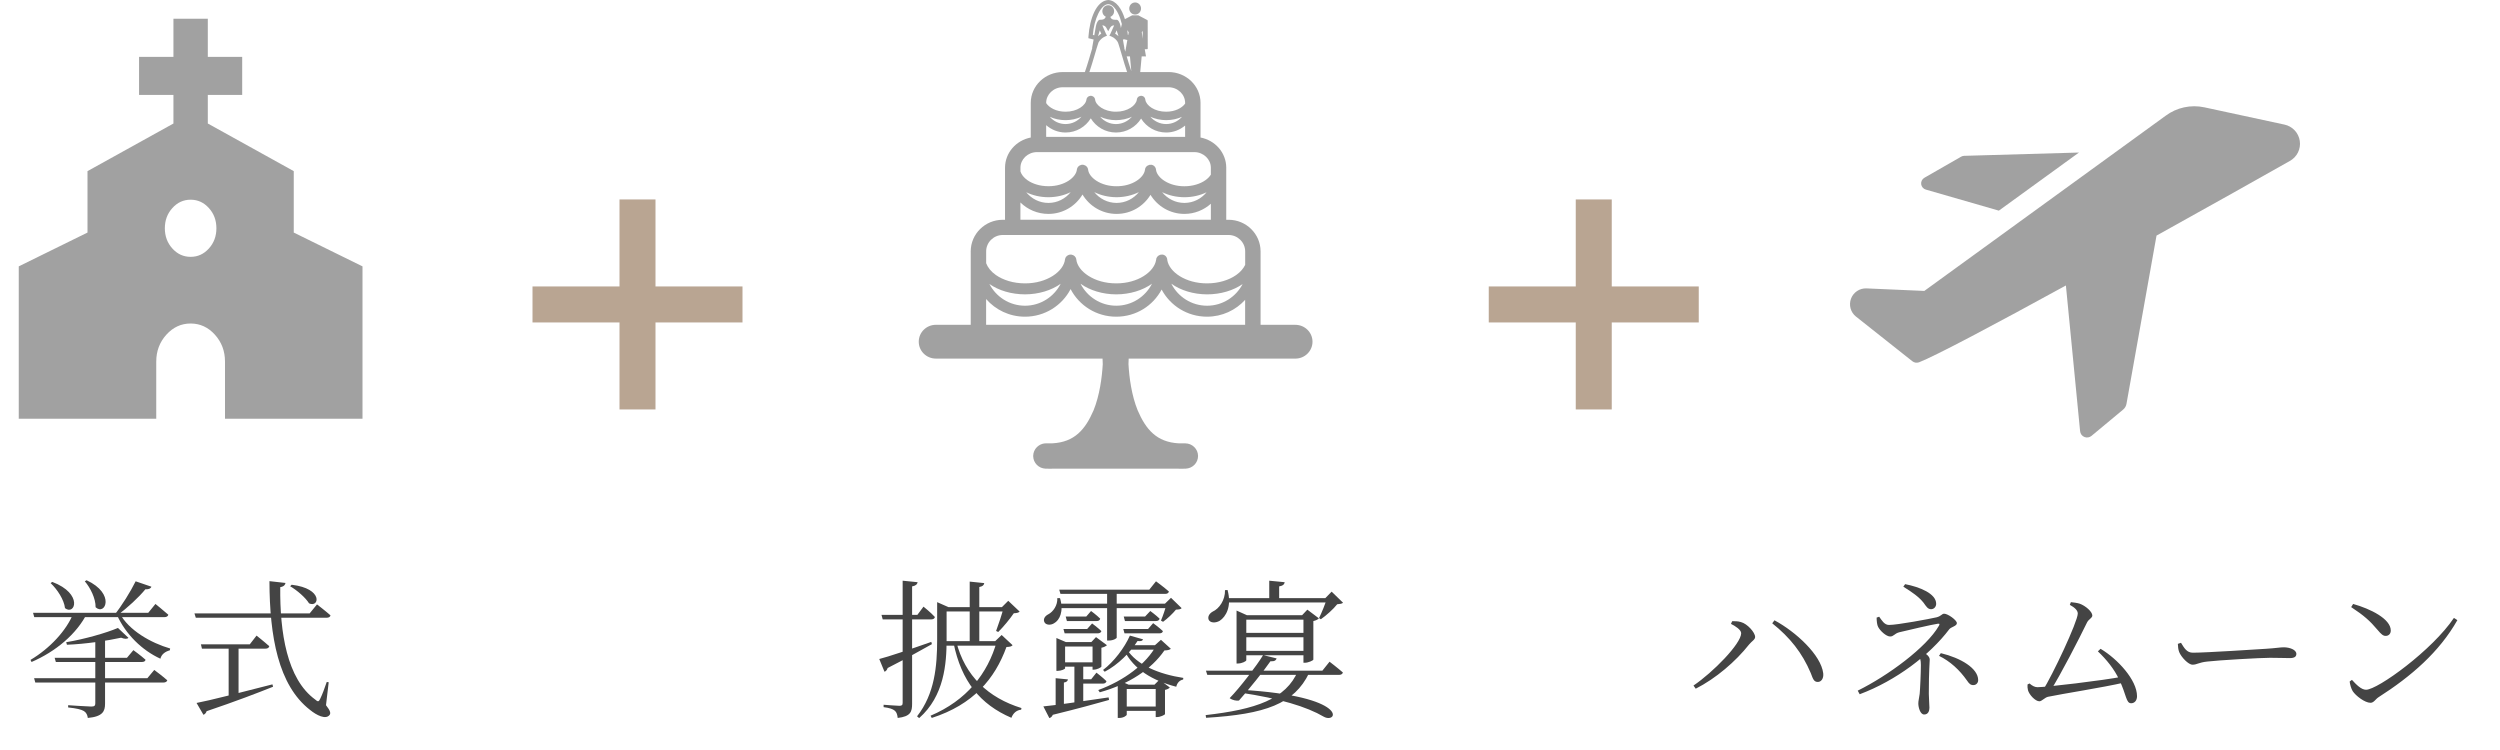 <svg width="400" height="120" viewBox="0 0 400 120" fill="none" xmlns="http://www.w3.org/2000/svg">
<path opacity="0.8" d="M118.8 51.592H104.88V65.512H99.12V51.592H85.2V45.832H99.12V31.912H104.88V45.832H118.8V51.592Z" fill="#A88E77"/>
<path opacity="0.8" d="M271.8 51.592H257.88V65.512H252.12V51.592H238.2V45.832H252.12V31.912H257.88V45.832H271.8V51.592Z" fill="#A88E77"/>
<path d="M8.36 93.104C13.376 95 11.984 98.552 10.4 97.304C10.256 95.96 9.152 94.28 8.096 93.296L8.36 93.104ZM13.856 92.84C18.512 95 16.832 98.576 15.296 97.16C15.32 95.768 14.456 94.04 13.568 93.008L13.856 92.84ZM21.704 93.008L24.224 93.872C24.128 94.16 23.792 94.328 23.264 94.28C22.208 95.576 20.384 97.256 18.8 98.432H18.272C19.472 96.944 20.888 94.664 21.704 93.008ZM5.288 98.048H23.72L24.872 96.632C24.872 96.632 26.12 97.64 26.936 98.36C26.864 98.624 26.624 98.744 26.288 98.744H5.48L5.288 98.048ZM11.768 98.048H13.976C12.248 101.504 8.864 104.264 5.048 105.92L4.88 105.584C7.952 103.76 10.664 100.88 11.768 98.048ZM18.872 100.472L20.552 102.056C20.336 102.272 19.928 102.248 19.376 102.032C17.192 102.512 13.76 103.04 10.712 103.16L10.592 102.752C13.496 102.272 17.024 101.264 18.872 100.472ZM15.248 102.152H16.808V112.592C16.808 113.792 16.448 114.656 14.048 114.872C14 114.416 13.808 114.008 13.424 113.768C12.968 113.504 12.248 113.336 10.904 113.192V112.832C10.904 112.832 14 113.048 14.6 113.048C15.104 113.048 15.248 112.904 15.248 112.544V102.152ZM8.744 105.248H20.312L21.344 104.024C21.344 104.024 22.544 104.888 23.288 105.56C23.24 105.824 23 105.92 22.688 105.92H8.936L8.744 105.248ZM5.456 108.512H23.576L24.68 107.192C24.68 107.192 25.952 108.128 26.768 108.848C26.696 109.088 26.456 109.208 26.12 109.208H5.648L5.456 108.512ZM19.16 98.144C20.6 100.856 24.152 102.872 27.224 103.76L27.176 104.048C26.408 104.264 25.832 104.696 25.664 105.392C22.712 104.048 20.12 101.48 18.728 98.432L19.16 98.144ZM31.112 98.144H49.544L50.72 96.704C50.72 96.704 52.064 97.736 52.88 98.456C52.832 98.72 52.592 98.84 52.232 98.84H31.328L31.112 98.144ZM32.144 103.088H39.968L41.048 101.696C41.048 101.696 42.296 102.68 43.088 103.4C43.016 103.664 42.8 103.784 42.464 103.784H32.312L32.144 103.088ZM43.112 92.984L45.68 93.272C45.632 93.56 45.44 93.848 44.84 93.944C44.768 101.168 45.896 108.656 50.456 111.944C50.84 112.304 51.008 112.304 51.224 111.824C51.512 111.248 51.968 110.072 52.28 109.112L52.592 109.16L52.16 112.832C52.88 113.744 52.952 114.152 52.712 114.416C52.112 115.16 50.672 114.464 49.592 113.576C44.528 109.64 43.136 101.84 43.112 92.984ZM46.664 93.56C51.8 94.16 51.08 97.304 49.448 96.536C48.896 95.624 47.504 94.424 46.424 93.8L46.664 93.56ZM36.584 103.112H38.168V111.608L36.584 111.824V103.112ZM31.448 112.472C33.512 112.088 38.456 110.816 43.592 109.496L43.688 109.88C41.168 110.888 37.736 112.208 33.056 113.792C32.984 114.08 32.744 114.296 32.552 114.368L31.448 112.472Z" fill="#444444"/>
<path opacity="0.5" d="M3 67V42.619L14 37.209V27.381L27.75 19.762V15.191H22.25V9.095H27.75V3H33.25V9.095H38.75V15.191H33.25V19.762L47 27.381V37.209L58 42.619V67H36V57.857C36 56.181 35.462 54.745 34.386 53.551C33.308 52.358 32.013 51.762 30.5 51.762C28.988 51.762 27.693 52.358 26.617 53.551C25.539 54.745 25 56.181 25 57.857V67H3ZM30.5 41.095C31.646 41.095 32.619 40.65 33.42 39.76C34.224 38.873 34.625 37.794 34.625 36.524C34.625 35.254 34.224 34.175 33.42 33.287C32.619 32.397 31.646 31.952 30.5 31.952C29.354 31.952 28.381 32.397 27.579 33.287C26.776 34.175 26.375 35.254 26.375 36.524C26.375 37.794 26.776 38.873 27.579 39.76C28.381 40.65 29.354 41.095 30.5 41.095Z" fill="#444444"/>
<path d="M141.04 98.384H146.776L147.76 97.064C147.76 97.064 148.936 98 149.584 98.72C149.536 98.984 149.296 99.104 148.984 99.104H141.232L141.04 98.384ZM144.424 92.912L146.824 93.152C146.752 93.488 146.512 93.728 145.936 93.824V112.592C145.936 113.864 145.72 114.632 143.632 114.872C143.584 114.392 143.464 113.96 143.176 113.72C142.84 113.432 142.312 113.264 141.376 113.144V112.76C141.376 112.76 143.488 112.928 143.896 112.928C144.304 112.928 144.424 112.808 144.424 112.448V92.912ZM140.68 105.44C142.048 105.104 145.528 103.928 149.008 102.704L149.104 103.064C147.472 103.976 145.096 105.32 142.024 106.88C141.952 107.144 141.76 107.408 141.52 107.48L140.68 105.44ZM150.976 97.136H161.248V97.832H150.976V97.136ZM149.944 97.136V96.896V96.344L151.744 97.136H151.456V102.32C151.456 106.208 151.072 111.368 147.064 114.896L146.728 114.608C149.56 111.008 149.944 106.568 149.944 102.344V97.136ZM155.152 93.056L157.48 93.296C157.432 93.632 157.216 93.824 156.688 93.92V103.16H155.152V93.056ZM150.976 102.584H160.312V103.304H150.976V102.584ZM159.496 102.584H159.232L160.264 101.6L162.016 103.232C161.824 103.448 161.584 103.496 161.032 103.52C159.184 108.608 155.728 112.736 149.08 114.872L148.888 114.512C154.624 112.088 158.056 107.792 159.496 102.584ZM152.992 102.632C154.384 108.176 158.152 111.656 163.432 113.288L163.384 113.552C162.664 113.624 162.112 114.08 161.824 114.848C156.832 112.712 153.808 108.992 152.56 102.848L152.992 102.632ZM160.6 97.136H160.312L161.32 96.128L163.144 97.856C162.952 98.048 162.664 98.096 162.208 98.12C161.608 99.008 160.504 100.352 159.712 101.12L159.376 100.952C159.76 99.944 160.36 98.12 160.6 97.136ZM169.696 105.968H175.624V106.664H169.696V105.968ZM174.808 102.728H174.616L175.36 101.936L177.112 103.232C176.968 103.376 176.608 103.568 176.224 103.64V106.64C176.2 106.808 175.48 107.144 175.024 107.144H174.808V102.728ZM169.024 102.728V102.08L170.536 102.728H175.528V103.448H170.416V106.928C170.416 107.048 169.816 107.336 169.24 107.336H169.024V102.728ZM179.728 113.048H185.968V113.744H179.728V113.048ZM179.776 109.544H186.04V110.24H179.776V109.544ZM184.912 109.544H184.72L185.512 108.752L187.168 110C187.048 110.168 186.736 110.312 186.4 110.384V114.248C186.376 114.392 185.632 114.728 185.152 114.728H184.912V109.544ZM171.904 105.968H173.32V112.592L171.904 112.88V105.968ZM166.936 113.024C168.784 112.856 173.008 112.232 177.376 111.584L177.448 111.992C175.336 112.592 172.456 113.384 168.448 114.368C168.328 114.656 168.136 114.824 167.896 114.896L166.936 113.024ZM172.576 108.68H174.592L175.432 107.624C175.432 107.624 176.44 108.392 177.04 108.992C176.968 109.256 176.752 109.376 176.464 109.376H172.576V108.68ZM168.904 108.512L170.872 108.704C170.824 108.968 170.656 109.136 170.224 109.208V113.216L168.904 113.432V108.512ZM180.784 101.696L182.896 102.296C182.776 102.536 182.608 102.632 182.008 102.56C180.88 104.336 178.912 106.352 176.752 107.48L176.488 107.192C178.216 105.896 179.92 103.64 180.784 101.696ZM180.28 103.856C181.864 106.4 185.416 107.864 189.328 108.464L189.304 108.728C188.752 108.824 188.344 109.256 188.2 109.88C184.384 108.896 181.408 107.096 179.896 104.096L180.28 103.856ZM180.544 103.232H185.776V103.952H180.064L180.544 103.232ZM185.032 103.232H184.792L185.752 102.368L187.336 103.808C187.144 103.976 186.88 104.048 186.304 104.072C184.24 107.072 180.64 109.472 175.96 110.768L175.72 110.408C179.848 108.896 183.4 106.256 185.032 103.232ZM169.336 96.584H187.816V97.304H169.336V96.584ZM169.168 95.696H169.6C170.248 97.832 169.528 99.248 168.64 99.728C168.112 100.064 167.296 100.04 167.08 99.488C166.888 98.984 167.248 98.528 167.728 98.288C168.52 97.88 169.24 96.824 169.168 95.696ZM186.664 96.584H186.4L187.36 95.648L189.064 97.304C188.896 97.496 188.608 97.52 188.152 97.544C187.648 98.168 186.76 99.008 186.088 99.488L185.752 99.296C186.064 98.576 186.496 97.304 186.664 96.584ZM169.48 94.352H183.88L184.96 93.008C184.96 93.008 186.232 93.944 187.024 94.64C186.976 94.904 186.736 95.024 186.4 95.024H169.672L169.48 94.352ZM170.512 98.648H173.8L174.568 97.76C174.568 97.76 175.456 98.408 176.032 98.984C175.984 99.248 175.768 99.368 175.456 99.368H170.704L170.512 98.648ZM170.152 100.64H173.944L174.736 99.752C174.736 99.752 175.624 100.4 176.224 100.976C176.152 101.216 175.936 101.336 175.624 101.336H170.344L170.152 100.64ZM179.8 98.648H183.208L184.048 97.76C184.048 97.76 184.936 98.408 185.536 98.984C185.488 99.248 185.248 99.368 184.936 99.368H179.992L179.8 98.648ZM179.728 100.64H183.688L184.504 99.704C184.504 99.704 185.464 100.4 186.064 100.976C186.016 101.216 185.824 101.336 185.488 101.336H179.92L179.728 100.64ZM177.136 94.352H178.672V102.032C178.672 102.128 178.168 102.488 177.376 102.488H177.136V94.352ZM180.28 109.544V114.344C180.28 114.488 179.776 114.872 179.08 114.872H178.84V109.52L179.272 108.968L180.568 109.544H180.28ZM192.952 107.312H211.576L212.728 105.872C212.728 105.872 214.048 106.88 214.864 107.6C214.792 107.864 214.552 107.984 214.216 107.984H193.168L192.952 107.312ZM207.688 107.312H209.464V107.672C207.064 112.64 202.432 114.272 192.976 114.848L192.904 114.416C200.872 113.504 205.768 111.896 207.688 107.312ZM202.096 104.816L204.256 105.344C204.16 105.68 203.872 105.848 203.272 105.8C202.312 107.216 199.744 110.408 198.232 112.088C197.848 112.16 197.2 112.04 196.744 111.704C198.376 110.048 201.136 106.424 202.096 104.816ZM198.592 104.144H209.32V104.84H198.592V104.144ZM198.592 101.264H209.32V101.96H198.592V101.264ZM197.848 98.432V97.688L199.504 98.432H209.368V99.152H199.408V105.632C199.408 105.8 198.712 106.16 198.064 106.16H197.848V98.432ZM208.552 98.432H208.336L209.176 97.544L211.024 98.936C210.88 99.104 210.52 99.296 210.136 99.368V105.536C210.112 105.68 209.32 106.04 208.792 106.04H208.552V98.432ZM195.928 95.696H213.232V96.392H195.928V95.696ZM203.08 92.912L205.552 93.152C205.504 93.488 205.264 93.728 204.664 93.824V96.104H203.08V92.912ZM196 94.424L196.408 94.4C197.128 97.064 196.12 98.696 195.16 99.32C194.512 99.704 193.648 99.704 193.384 99.152C193.192 98.624 193.528 98.144 194.032 97.856C195.064 97.4 196.048 96.008 196 94.424ZM212.32 95.696H212.056L213.064 94.664L214.888 96.44C214.696 96.608 214.432 96.632 213.952 96.68C213.352 97.448 212.2 98.48 211.336 99.08L211.048 98.888C211.48 98.024 212.08 96.536 212.32 95.696ZM198.52 110.36C216.112 111.392 214.024 115.88 211.816 114.68C209.08 113.072 204.736 111.752 198.424 110.816L198.52 110.36Z" fill="#444444"/>
<path d="M207.259 51.967H201.691V40.211C201.688 37.428 199.394 35.169 196.571 35.163H196.2V26.823C196.193 24.414 194.409 22.447 192.084 22.001V16.446C192.075 13.701 189.758 11.527 186.965 11.527H182.437L182.669 9.028H183.361L183.16 7.882L183.577 7.863C183.61 7.861 183.641 7.816 183.639 7.761L183.63 3.316C183.63 3.287 183.623 3.262 183.61 3.244C183.598 3.224 183.582 3.214 183.565 3.215L183.478 3.22C183.478 3.22 183.469 3.212 183.464 3.208H183.568L182.122 2.448H181.156L179.985 3.065C179.468 1.374 178.582 0.08 177.32 0C175.419 0.12 174.351 2.981 174.154 5.837L174.141 6.112L174.412 6.182C174.624 6.236 174.796 6.276 174.975 6.318L174.741 7.659C174.736 7.684 174.748 7.705 174.753 7.729C174.433 8.803 173.996 10.348 173.581 11.528H170.042C167.25 11.528 164.933 13.703 164.922 16.448V22.003C162.6 22.45 160.815 24.416 160.804 26.825V35.165H160.435C157.612 35.171 155.321 37.428 155.315 40.212V51.969H149.742C148.226 51.969 147 53.176 147 54.672C147 56.167 148.226 57.375 149.742 57.375H176.408C176.415 57.659 176.424 57.953 176.441 58.265C176.316 60.435 175.935 63.273 174.972 65.649C173.644 68.722 171.936 70.744 168.373 70.933H167.367C166.944 70.933 166.551 71.061 166.222 71.279C166.185 71.303 166.155 71.334 166.118 71.361C166.051 71.414 165.981 71.463 165.92 71.524C165.877 71.564 165.844 71.614 165.804 71.659C165.758 71.713 165.71 71.762 165.669 71.819C165.634 71.871 165.606 71.928 165.576 71.983C165.542 72.042 165.506 72.097 165.478 72.159C165.452 72.216 165.439 72.276 165.419 72.336C165.397 72.402 165.372 72.467 165.356 72.537C165.344 72.594 165.341 72.654 165.335 72.713C165.326 72.782 165.311 72.85 165.309 72.92C165.309 72.929 165.311 72.937 165.311 72.944C165.311 72.95 165.309 72.956 165.309 72.964C165.309 73.013 165.32 73.061 165.324 73.109C165.33 73.191 165.333 73.272 165.349 73.35C165.359 73.407 165.381 73.461 165.396 73.516C165.417 73.588 165.434 73.659 165.463 73.727C165.486 73.784 165.518 73.836 165.547 73.89C165.579 73.95 165.608 74.012 165.646 74.069C165.681 74.123 165.723 74.17 165.763 74.219C165.804 74.27 165.844 74.323 165.889 74.369C165.935 74.414 165.985 74.453 166.034 74.495C166.084 74.539 166.133 74.582 166.188 74.62C166.24 74.656 166.298 74.685 166.353 74.716C166.412 74.749 166.468 74.785 166.531 74.811C166.589 74.838 166.651 74.853 166.714 74.874C166.779 74.895 166.843 74.919 166.912 74.934C166.977 74.949 167.044 74.954 167.111 74.963C167.166 74.969 167.219 74.982 167.277 74.985C167.305 74.985 167.334 74.985 167.363 74.985H167.381C167.577 74.993 167.774 74.997 167.969 74.997C168.01 74.997 168.053 74.997 168.094 74.997C168.275 74.997 168.453 74.991 168.629 74.985H188.342C188.528 74.994 188.716 75 188.906 75C188.946 75 188.985 75 189.025 75C189.214 75 189.397 74.994 189.581 74.987H189.631C189.631 74.987 189.642 74.987 189.648 74.987C189.672 74.987 189.697 74.987 189.72 74.984C189.765 74.984 189.808 74.97 189.854 74.966C189.934 74.958 190.015 74.949 190.093 74.931C190.148 74.92 190.198 74.899 190.251 74.883C190.326 74.859 190.401 74.838 190.472 74.806C190.522 74.784 190.568 74.757 190.615 74.73C190.682 74.692 190.751 74.659 190.815 74.614C190.859 74.582 190.899 74.546 190.941 74.512C190.999 74.464 191.059 74.419 191.112 74.365C191.15 74.326 191.184 74.279 191.219 74.237C191.266 74.18 191.313 74.126 191.354 74.064C191.388 74.015 191.411 73.961 191.44 73.908C191.473 73.847 191.508 73.788 191.536 73.722C191.56 73.662 191.575 73.599 191.593 73.537C191.613 73.473 191.636 73.411 191.65 73.345C191.662 73.278 191.665 73.207 191.671 73.138C191.677 73.079 191.689 73.024 191.689 72.964C191.689 72.956 191.688 72.949 191.686 72.941C191.686 72.934 191.688 72.928 191.688 72.92C191.688 72.854 191.671 72.79 191.665 72.725C191.657 72.662 191.654 72.599 191.642 72.539C191.627 72.47 191.601 72.405 191.58 72.339C191.56 72.279 191.545 72.217 191.519 72.16C191.496 72.108 191.464 72.06 191.437 72.01C191.401 71.944 191.37 71.878 191.327 71.818C191.302 71.783 191.272 71.753 191.245 71.72C191.19 71.651 191.138 71.582 191.074 71.522C191.05 71.498 191.021 71.48 190.996 71.457C190.925 71.394 190.853 71.331 190.771 71.277C190.739 71.256 190.702 71.243 190.669 71.223C190.589 71.177 190.51 71.13 190.425 71.094C190.343 71.061 190.254 71.039 190.164 71.014C190.123 71.004 190.085 70.987 190.044 70.978C189.912 70.951 189.773 70.936 189.631 70.936H188.62C185.059 70.747 183.351 68.725 182.025 65.65C181.059 63.276 180.679 60.437 180.556 58.265C180.571 57.953 180.58 57.66 180.588 57.378H207.256C208.772 57.378 210 56.167 210 54.675C210 53.182 208.772 51.972 207.256 51.972L207.259 51.967ZM182.82 4.945L182.864 6.203L182.681 5.169H182.677L182.82 4.945ZM181.01 11.386C180.76 10.657 180.504 9.821 180.27 9.027H180.791L181.008 11.386H181.01ZM180.596 5.169H180.591L180.518 5.583L180.452 5.568C180.431 5.317 180.408 5.065 180.372 4.817L180.594 5.169H180.596ZM179.855 6.282L180.375 6.403L180.047 8.27C179.991 8.079 179.936 7.894 179.886 7.723C179.889 7.701 179.901 7.681 179.896 7.657L179.665 6.336C179.729 6.319 179.79 6.3 179.854 6.283L179.855 6.282ZM174.855 5.592C174.953 4.331 175.271 3.099 175.719 2.189C176.197 1.197 176.819 0.653 177.317 0.671C177.815 0.652 178.437 1.197 178.915 2.189C179.15 2.667 179.346 3.235 179.497 3.847L179.345 4.49L179.296 4.212C179.194 3.63 178.894 3.116 178.642 3.167C178.635 3.167 178.629 3.161 178.621 3.161C178.418 3.164 177.888 3.227 177.687 2.79L177.661 2.697C178.012 2.556 178.26 2.21 178.26 1.802C178.26 1.267 177.838 0.835 177.317 0.835C176.796 0.835 176.374 1.267 176.374 1.802C176.374 2.191 176.601 2.521 176.924 2.675C176.756 3.209 176.188 3.164 175.972 3.16C175.961 3.16 175.954 3.166 175.944 3.167C175.704 3.185 175.436 3.664 175.34 4.211L175.088 5.645C175.01 5.625 174.94 5.61 174.855 5.589V5.592ZM178.952 5.79C178.796 5.643 178.623 5.501 178.423 5.384L178.662 4.846L178.953 5.79H178.952ZM176.2 5.39C176.005 5.505 175.835 5.649 175.679 5.8L175.969 4.855L176.2 5.39ZM175.719 6.921L175.736 6.864C175.736 6.864 175.749 6.831 175.769 6.794C175.786 6.747 175.794 6.753 175.786 6.747C175.982 6.399 176.369 6.025 176.781 5.854L177.121 5.712L176.951 5.391C176.935 5.361 176.927 5.343 176.921 5.334L176.372 4.058C176.386 4.058 176.4 4.056 176.415 4.056C176.467 4.056 176.528 4.065 176.595 4.089C176.772 4.146 176.921 4.283 177.012 4.448L177.311 4.996L177.616 4.451C177.709 4.284 177.862 4.149 178.036 4.092C178.1 4.071 178.155 4.062 178.213 4.062C178.23 4.062 178.246 4.062 178.262 4.064L177.693 5.344L177.677 5.378L177.497 5.705L177.846 5.849C178.26 6.017 178.65 6.394 178.822 6.702C178.84 6.729 178.853 6.755 178.86 6.779C178.885 6.831 178.898 6.866 178.908 6.887V6.89C179.183 7.66 179.767 9.856 180.335 11.527H174.301C174.869 9.857 175.451 7.669 175.719 6.923V6.921ZM167.387 16.445C167.39 15.116 168.556 13.96 170.039 13.96H186.967C188.449 13.96 189.616 15.116 189.619 16.445V16.583C189.109 17.28 188.025 17.872 186.589 17.873C184.738 17.884 183.377 16.874 183.254 15.958C183.234 15.645 183.004 15.373 182.677 15.329C182.622 15.322 182.57 15.334 182.518 15.338C182.501 15.338 182.485 15.332 182.468 15.335C182.46 15.335 182.454 15.341 182.447 15.343C182.399 15.352 182.358 15.37 182.316 15.388C182.265 15.407 182.217 15.425 182.174 15.457C182.168 15.461 182.163 15.466 182.157 15.47C182.002 15.586 181.906 15.76 181.892 15.957C181.767 16.873 180.408 17.884 178.559 17.872C176.674 17.882 175.292 16.835 175.212 15.906C175.181 15.691 175.047 15.524 174.873 15.422C174.863 15.416 174.852 15.413 174.841 15.407C174.779 15.376 174.715 15.352 174.645 15.341C174.633 15.338 174.622 15.331 174.608 15.329C174.579 15.325 174.553 15.335 174.525 15.335C174.496 15.335 174.47 15.326 174.441 15.329C174.427 15.331 174.418 15.34 174.404 15.341C174.333 15.352 174.269 15.376 174.206 15.407C174.195 15.413 174.185 15.418 174.173 15.424C173.997 15.526 173.865 15.693 173.836 15.906H173.833C173.752 16.838 172.37 17.882 170.489 17.873C168.99 17.872 167.867 17.229 167.387 16.494V16.445ZM189.113 18.691C188.498 19.394 187.6 19.846 186.589 19.848C185.571 19.848 184.672 19.39 184.057 18.682C184.803 19.026 185.675 19.221 186.59 19.224C187.497 19.224 188.37 19.034 189.113 18.691ZM181.094 18.681C180.478 19.39 179.576 19.849 178.557 19.851C177.539 19.851 176.639 19.391 176.024 18.682C176.77 19.028 177.642 19.223 178.559 19.227C179.476 19.223 180.349 19.028 181.094 18.682V18.681ZM173.022 18.682C172.407 19.391 171.507 19.848 170.49 19.849C169.476 19.849 168.578 19.394 167.963 18.69C168.709 19.034 169.582 19.224 170.49 19.226C171.406 19.223 172.277 19.028 173.022 18.682ZM167.389 20.029C168.22 20.749 169.297 21.201 170.49 21.201C172.209 21.201 173.697 20.288 174.525 18.935C175.353 20.288 176.84 21.201 178.559 21.202C180.262 21.201 181.741 20.304 182.575 18.971C183.408 20.304 184.886 21.201 186.589 21.201C187.75 21.201 188.798 20.771 189.619 20.087V21.902H167.387V20.029H167.389ZM163.272 26.822C163.275 25.499 164.435 24.347 165.909 24.336H191.097C192.575 24.347 193.734 25.499 193.737 26.822V27.946C193.533 28.263 193.245 28.568 192.853 28.843C192.04 29.415 190.842 29.801 189.505 29.801C187.003 29.811 185.154 28.457 184.966 27.197C184.948 26.781 184.646 26.419 184.214 26.36C184.142 26.352 184.075 26.366 184.007 26.374C183.984 26.374 183.964 26.366 183.941 26.369C183.93 26.369 183.923 26.377 183.914 26.378C183.856 26.391 183.804 26.413 183.751 26.436C183.682 26.461 183.617 26.488 183.557 26.529C183.553 26.532 183.55 26.536 183.545 26.539C183.341 26.686 183.214 26.913 183.195 27.17C183.027 28.439 181.171 29.813 178.65 29.798C176.094 29.811 174.208 28.394 174.093 27.111C174.055 26.829 173.879 26.61 173.647 26.479C173.639 26.475 173.63 26.472 173.623 26.467C173.537 26.424 173.45 26.391 173.353 26.374C173.336 26.371 173.324 26.36 173.307 26.358C173.272 26.353 173.239 26.365 173.204 26.363C173.166 26.363 173.129 26.352 173.089 26.356C173.071 26.359 173.056 26.369 173.039 26.372C172.949 26.388 172.868 26.418 172.791 26.458C172.776 26.466 172.759 26.472 172.745 26.479C172.517 26.611 172.343 26.828 172.305 27.107C172.189 28.391 170.305 29.807 167.748 29.793C166.407 29.796 165.21 29.409 164.398 28.837C163.804 28.416 163.434 27.933 163.272 27.431V26.816V26.822ZM193.056 30.757C192.217 31.791 190.946 32.465 189.505 32.468C188.054 32.466 186.776 31.785 185.938 30.742C186.974 31.256 188.204 31.552 189.505 31.556C190.791 31.555 192.02 31.268 193.056 30.759V30.757ZM182.218 30.741C181.38 31.785 180.103 32.465 178.652 32.468C177.203 32.465 175.926 31.785 175.088 30.741C176.123 31.255 177.351 31.549 178.65 31.555C179.951 31.549 181.181 31.253 182.218 30.739V30.741ZM171.312 30.741C170.474 31.785 169.195 32.466 167.747 32.469C166.304 32.466 165.035 31.792 164.197 30.759C165.231 31.268 166.462 31.555 167.75 31.556C169.049 31.55 170.277 31.256 171.313 30.741H171.312ZM163.271 32.4C164.419 33.528 165.999 34.225 167.747 34.226C170.079 34.225 172.095 32.972 173.201 31.124C174.307 32.972 176.322 34.225 178.653 34.225C180.984 34.225 182.968 32.993 184.08 31.173C185.192 32.993 187.194 34.225 189.506 34.225C191.141 34.225 192.613 33.599 193.738 32.599V35.162H163.266V32.4H163.271ZM199.226 51.967H157.779V47.845C159.284 49.572 161.506 50.671 163.996 50.671C167.181 50.671 169.936 48.874 171.296 46.253C172.657 48.874 175.41 50.671 178.597 50.671C181.784 50.671 184.488 48.908 185.861 46.327C187.235 48.907 189.968 50.67 193.125 50.67C195.548 50.67 197.718 49.626 199.22 47.977V51.967H199.226ZM158.304 45.439C159.805 46.489 161.837 47.094 163.999 47.097C166.188 47.091 168.213 46.464 169.713 45.399C168.655 47.474 166.506 48.911 163.999 48.916C161.506 48.91 159.371 47.492 158.304 45.439ZM172.885 45.4C174.389 46.465 176.412 47.091 178.601 47.099C180.791 47.091 182.815 46.464 184.317 45.397C183.259 47.474 181.109 48.91 178.601 48.914C176.094 48.91 173.946 47.476 172.885 45.4ZM187.412 45.394C188.914 46.462 190.94 47.091 193.131 47.099C195.292 47.096 197.322 46.492 198.822 45.444C197.754 47.495 195.62 48.911 193.131 48.916C190.62 48.911 188.47 47.474 187.412 45.396V45.394ZM199.226 42.385C198.937 42.972 198.47 43.526 197.791 44.004C196.641 44.81 194.982 45.342 193.131 45.339C189.689 45.352 187.07 43.507 186.763 41.612C186.766 41.173 186.455 40.789 186.005 40.732C185.928 40.721 185.856 40.738 185.781 40.745C185.762 40.745 185.743 40.739 185.725 40.742C185.716 40.742 185.708 40.75 185.701 40.751C185.647 40.762 185.602 40.783 185.553 40.802C185.212 40.924 184.986 41.229 184.976 41.588C184.688 43.49 182.058 45.352 178.603 45.339C175.081 45.352 172.405 43.421 172.201 41.483C172.146 41.086 171.828 40.804 171.446 40.748C171.43 40.745 171.42 40.736 171.404 40.733C171.372 40.729 171.342 40.739 171.312 40.739C171.273 40.739 171.237 40.727 171.197 40.732C171.179 40.735 171.164 40.745 171.145 40.75C171.048 40.765 170.961 40.796 170.876 40.841C170.87 40.844 170.864 40.847 170.859 40.85C170.624 40.979 170.445 41.2 170.405 41.486C170.198 43.423 167.521 45.352 164.002 45.339C162.152 45.342 160.492 44.81 159.342 44.004C158.559 43.454 158.048 42.802 157.785 42.113V40.211C157.788 38.779 158.987 37.599 160.437 37.598H196.577C198.029 37.601 199.225 38.781 199.228 40.211V42.385H199.226ZM181.622 2.328C182.143 2.328 182.565 1.895 182.565 1.361C182.565 0.826 182.143 0.393 181.622 0.393C181.101 0.393 180.679 0.826 180.679 1.361C180.679 1.895 181.101 2.328 181.622 2.328Z" fill="#444444" fill-opacity="0.5"/>
<path d="M276.956 99.824L277.148 99.392C277.508 99.392 278.06 99.368 278.564 99.536C279.572 99.8 280.82 101.192 280.82 101.912C280.82 102.344 280.316 102.56 279.86 103.112C277.7 105.848 274.532 108.56 271.316 110.192L270.956 109.688C274.052 107.6 278.588 102.992 278.588 101.312C278.588 100.76 277.604 100.136 276.956 99.824ZM290.852 109.112C290.228 109.112 290.084 108.656 289.724 107.696C288.356 104.456 286.388 101.984 283.556 99.728L283.916 99.248C287.348 101.096 291.356 104.792 291.716 107.72C291.812 108.584 291.38 109.112 290.852 109.112ZM304.82 93.464C307.172 93.92 309.788 94.976 309.788 96.608C309.788 97.04 309.476 97.472 308.972 97.472C308.444 97.472 308.204 97.04 307.772 96.44C307.028 95.504 305.972 94.76 304.532 93.872L304.82 93.464ZM297.548 111.08L297.236 110.504C302.06 108.128 308.228 103.592 310.22 100.136C310.388 99.848 310.34 99.752 310.028 99.8C309.14 99.92 305.156 100.856 303.86 101.168C303.092 101.384 302.996 101.84 302.42 101.84C301.796 101.84 300.812 100.928 300.5 100.304C300.332 100.016 300.26 99.344 300.26 98.816L300.668 98.672C301.052 99.2 301.484 99.992 302.228 99.992C303.596 99.992 308.708 99.032 309.86 98.768C310.604 98.576 310.7 98.192 311.06 98.192C311.66 98.192 313.1 99.224 313.1 99.704C313.1 100.184 312.164 100.304 311.876 100.688C308.78 104.792 303.38 108.896 297.548 111.08ZM307.34 106.4C307.34 105.608 307.22 105.272 306.956 104.864L307.58 104.216C308.204 104.624 308.756 105.032 308.756 105.536C308.756 106.16 308.612 107.072 308.612 111.008C308.612 111.776 308.708 112.688 308.708 113.24C308.708 113.744 308.516 114.32 307.868 114.32C307.22 114.32 306.932 113.144 306.932 112.568C306.932 112.112 307.028 111.92 307.148 111.008C307.22 110.336 307.34 107.6 307.34 106.4ZM310.532 104.504C313.724 105.272 316.508 106.928 316.508 108.824C316.508 109.28 316.172 109.616 315.74 109.616C315.284 109.616 315.068 109.4 314.708 108.872C313.532 107.192 312.02 105.8 310.244 104.936L310.532 104.504ZM331.172 96.776L331.34 96.344C331.796 96.392 332.348 96.464 332.732 96.584C333.692 96.92 334.772 97.88 334.772 98.48C334.772 98.888 334.196 99.056 333.932 99.584C332.708 102.104 329.684 108.008 328.052 110.552H326.804C328.412 108.032 332.444 99.44 332.444 98.168C332.444 97.664 331.964 97.208 331.172 96.776ZM335.66 104.216L336.092 103.808C338.828 105.44 341.924 108.8 341.924 111.392C341.924 112.064 341.54 112.52 340.988 112.52C340.148 112.52 340.268 111.248 339.068 108.728C338.276 107.048 337.052 105.536 335.66 104.216ZM324.404 109.52L324.716 109.352C325.196 109.76 325.58 109.952 326.012 109.952C327.356 109.952 336.38 108.896 339.692 108.248L339.884 109.208C336.476 110 329.948 111.008 327.668 111.488C327.164 111.608 326.684 112.208 326.3 112.208C325.652 112.208 324.668 111.152 324.476 110.432C324.404 110.12 324.38 109.856 324.404 109.52ZM348.961 102.848C349.465 103.664 349.873 104.432 350.857 104.432C352.993 104.432 361.417 103.88 362.521 103.808C364.129 103.712 364.801 103.568 365.401 103.568C366.337 103.568 367.417 103.952 367.417 104.624C367.417 105.032 367.153 105.296 366.361 105.296C365.521 105.296 364.681 105.248 363.217 105.248C361.705 105.248 354.961 105.632 353.161 105.848C351.793 105.992 351.505 106.352 350.809 106.352C350.137 106.352 349.009 105.152 348.673 104.336C348.505 103.904 348.481 103.472 348.457 103.016L348.961 102.848ZM376.5 96.632C379.236 97.4 382.524 99.008 382.524 100.88C382.524 101.408 382.188 101.744 381.708 101.744C381.3 101.744 381.012 101.504 380.388 100.76C379.212 99.368 378.3 98.528 376.188 97.136L376.5 96.632ZM392.628 98.864L393.18 99.224C390.276 104.336 385.812 108.2 380.556 111.56C380.1 111.848 379.812 112.448 379.284 112.448C378.372 112.448 376.908 111.32 376.428 110.576C376.188 110.192 375.972 109.424 375.948 109.04L376.308 108.776C377.028 109.568 377.82 110.36 378.564 110.36C380.436 110.36 389.196 104 392.628 98.864Z" fill="#444444"/>
<g opacity="0.5">
<path d="M308.155 30.341L319.817 33.704L332.634 24.406L314.24 24.933C314.059 24.943 313.885 24.999 313.733 25.095L307.912 28.437C307.731 28.538 307.584 28.69 307.491 28.874C307.397 29.059 307.361 29.267 307.387 29.472C307.413 29.677 307.501 29.869 307.638 30.024C307.775 30.18 307.955 30.29 308.155 30.341Z" fill="#444444"/>
<path d="M365.487 19.929L352.71 17.174C351.635 16.941 350.523 16.942 349.449 17.176C348.375 17.41 347.363 17.872 346.484 18.532L307.89 46.547L298.621 46.142C298.09 46.124 297.567 46.273 297.126 46.568C296.684 46.863 296.347 47.289 296.161 47.786C295.975 48.283 295.949 48.825 296.089 49.337C296.228 49.849 296.525 50.304 296.938 50.639L305.963 57.789C306.111 57.909 306.288 57.989 306.476 58.021C306.665 58.053 306.858 58.036 307.038 57.972C309.613 56.979 319.206 51.895 330.543 45.676L332.815 68.992C332.834 69.194 332.908 69.386 333.029 69.549C333.15 69.712 333.313 69.839 333.501 69.916C333.689 69.993 333.894 70.018 334.095 69.987C334.295 69.956 334.484 69.871 334.64 69.741L339.71 65.528C339.988 65.295 340.174 64.972 340.237 64.616L345.044 37.695C353.156 33.198 360.903 28.842 366.359 25.763C366.925 25.456 367.383 24.981 367.67 24.405C367.958 23.829 368.061 23.178 367.966 22.542C367.87 21.905 367.582 21.313 367.138 20.846C366.695 20.378 366.118 20.058 365.487 19.929Z" fill="#444444"/>
</g>
</svg>
